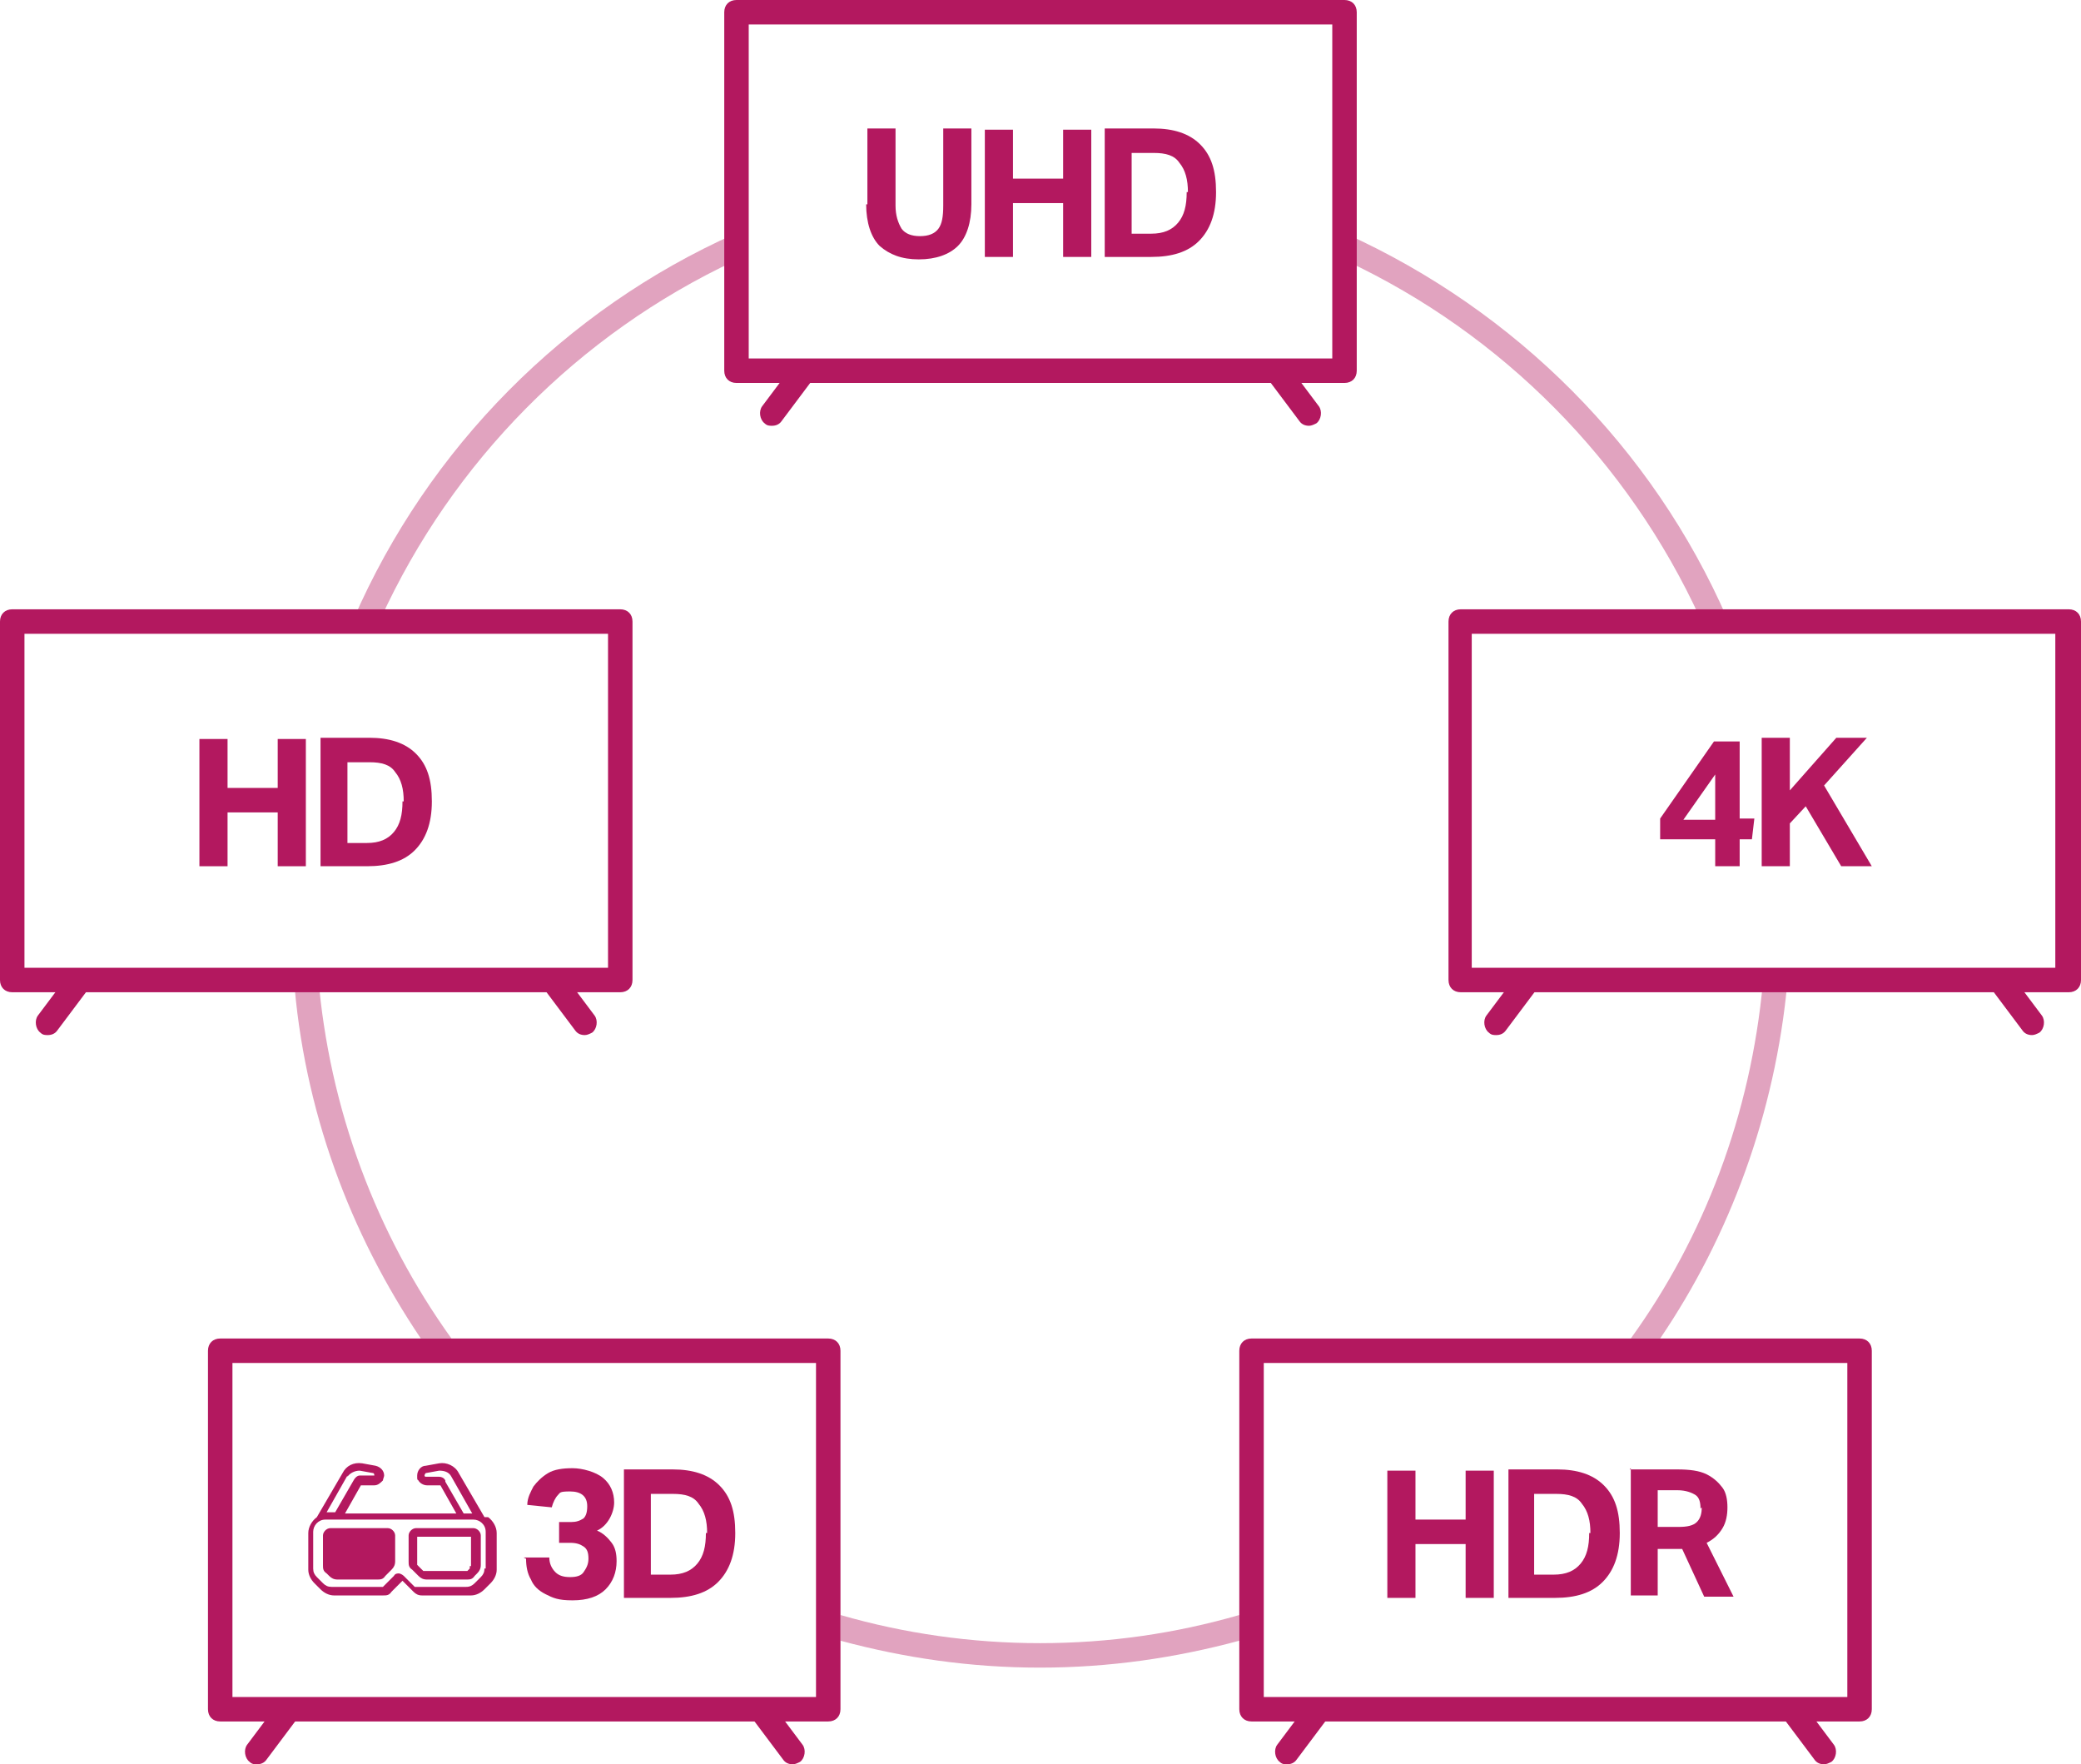 <?xml version="1.0" encoding="UTF-8"?>
<svg xmlns="http://www.w3.org/2000/svg" version="1.1" viewBox="0 0 170.1 144.2">
  <defs>
    <style>
      .cls-1 {
        fill: #b3185f;
      }

      .cls-2 {
        opacity: .4;
      }
    </style>
  </defs>
  <!-- Generator: Adobe Illustrator 28.7.1, SVG Export Plug-In . SVG Version: 1.2.0 Build 142)  -->
  <g>
    <g id="Capa_2">
      <g class="cls-2">
        <path class="cls-1" d="M139,50.6h2.2c-6.1-14-17.3-25.2-31.2-31.5v2.2c12.8,6,23.1,16.4,29,29.3Z"/>
        <g>
          <path class="cls-1" d="M135.7,109.4c5.7-8.4,9.4-18.4,10.4-29.1h-2c-1,10.8-4.8,20.8-10.8,29.1h2.5Z"/>
          <g>
            <path class="cls-1" d="M85,134.3c-5.6,0-11.1-.8-16.3-2.3v2.1c5.2,1.4,10.6,2.2,16.3,2.2s11.1-.8,16.3-2.2v-2.1c-5.2,1.5-10.6,2.3-16.3,2.3Z"/>
            <g>
              <path class="cls-1" d="M24,79.7c.8,11,4.6,21.1,10.4,29.7h2.5c-6.1-8.5-10-18.7-10.9-29.7h-2Z"/>
              <path class="cls-1" d="M28.9,50.6h2.2c5.9-12.9,16.2-23.3,29-29.3v-2.2c-13.9,6.2-25.1,17.5-31.2,31.5Z"/>
            </g>
          </g>
        </g>
      </g>
      <path class="cls-1" d="M169.1,81.1h-49.7c-.6,0-1-.4-1-1v-29.3c0-.6.4-1,1-1h49.7c.6,0,1,.4,1,1v29.3c0,.6-.4,1-1,1ZM120.3,79.1h47.7v-27.3h-47.7v27.3Z"/>
      <path class="cls-1" d="M122.3,84.6c-.2,0-.4,0-.6-.2-.4-.3-.5-1-.2-1.4l2.4-3.2c.3-.4,1-.5,1.4-.2.4.3.5,1,.2,1.4l-2.4,3.2c-.2.3-.5.4-.8.4Z"/>
      <path class="cls-1" d="M166.1,84.6c-.3,0-.6-.1-.8-.4l-2.4-3.2c-.3-.4-.2-1.1.2-1.4.4-.3,1.1-.2,1.4.2l2.4,3.2c.3.4.2,1.1-.2,1.4-.2.1-.4.2-.6.2Z"/>
      <path class="cls-1" d="M140.2,68.6h-4.5v-1.7l4.4-6.3h2.1v6.3h1.2l-.2,1.7h-1v2.2h-2v-2.2ZM140.2,63.3l-2.6,3.7h2.6v-3.7Z"/>
      <path class="cls-1" d="M144,60.3h2.3v4.3l3.8-4.3h2.5l-3.5,3.9,3.9,6.6h-2.5l-2.9-4.9-1.3,1.4v3.5h-2.3v-10.4Z"/>
      <path class="cls-1" d="M50.7,81.1H1c-.6,0-1-.4-1-1v-29.3c0-.6.4-1,1-1h49.7c.6,0,1,.4,1,1v29.3c0,.6-.4,1-1,1ZM2,79.1h47.7v-27.3H2v27.3Z"/>
      <path class="cls-1" d="M3.9,84.6c-.2,0-.4,0-.6-.2-.4-.3-.5-1-.2-1.4l2.4-3.2c.3-.4,1-.5,1.4-.2.4.3.5,1,.2,1.4l-2.4,3.2c-.2.3-.5.4-.8.4Z"/>
      <path class="cls-1" d="M47.8,84.6c-.3,0-.6-.1-.8-.4l-2.4-3.2c-.3-.4-.2-1.1.2-1.4.4-.3,1.1-.2,1.4.2l2.4,3.2c.3.4.2,1.1-.2,1.4-.2.1-.4.2-.6.2Z"/>
      <path class="cls-1" d="M22.7,66.4h-4.1v4.4h-2.3v-10.4h2.3v4h4.1v-4h2.3v10.4h-2.3v-4.4Z"/>
      <path class="cls-1" d="M26.2,60.3h4c1.6,0,2.9.4,3.8,1.3.9.9,1.3,2.1,1.3,3.9s-.5,3.1-1.4,4c-.9.9-2.2,1.3-3.9,1.3h-3.8v-10.4ZM33,65.5c0-1-.2-1.8-.7-2.4-.4-.6-1.1-.8-2.1-.8h-1.8v6.6h1.6c1,0,1.7-.3,2.2-.9.5-.6.7-1.4.7-2.5Z"/>
      <path class="cls-1" d="M109.9,31.3h-49.7c-.6,0-1-.4-1-1V1c0-.6.4-1,1-1h49.7c.6,0,1,.4,1,1v29.3c0,.6-.4,1-1,1ZM61.2,29.3h47.7V2h-47.7v27.3Z"/>
      <path class="cls-1" d="M63.1,34.8c-.2,0-.4,0-.6-.2-.4-.3-.5-1-.2-1.4l2.4-3.2c.3-.4,1-.5,1.4-.2.4.3.5,1,.2,1.4l-2.4,3.2c-.2.3-.5.4-.8.4Z"/>
      <path class="cls-1" d="M107,34.8c-.3,0-.6-.1-.8-.4l-2.4-3.2c-.3-.4-.2-1.1.2-1.4.4-.3,1.1-.2,1.4.2l2.4,3.2c.3.4.2,1.1-.2,1.4-.2.1-.4.2-.6.2Z"/>
      <path class="cls-1" d="M70.9,16.7v-6.2h2.3v6.3c0,.8.2,1.4.5,1.9.3.4.8.6,1.5.6s1.2-.2,1.5-.6c.3-.4.4-1,.4-1.9v-6.3h2.3v6.2c0,1.5-.4,2.7-1.1,3.4-.7.7-1.8,1.1-3.2,1.1s-2.4-.4-3.2-1.1c-.7-.7-1.1-1.9-1.1-3.4Z"/>
      <path class="cls-1" d="M86.9,16.6h-4.1v4.4h-2.3v-10.4h2.3v4h4.1v-4h2.3v10.4h-2.3v-4.4Z"/>
      <path class="cls-1" d="M90.3,10.5h4c1.6,0,2.9.4,3.8,1.3.9.9,1.3,2.1,1.3,3.9s-.5,3.1-1.4,4-2.2,1.3-3.9,1.3h-3.8v-10.4ZM97.1,15.7c0-1-.2-1.8-.7-2.4-.4-.6-1.1-.8-2.1-.8h-1.8v6.6h1.6c1,0,1.7-.3,2.2-.9.5-.6.7-1.4.7-2.5Z"/>
      <path class="cls-1" d="M152,140.7h-49.7c-.6,0-1-.4-1-1v-29.3c0-.6.4-1,1-1h49.7c.6,0,1,.4,1,1v29.3c0,.6-.4,1-1,1ZM103.3,138.7h47.7v-27.3h-47.7v27.3Z"/>
      <path class="cls-1" d="M119.8,126.2h-4.1v4.4h-2.3v-10.4h2.3v4h4.1v-4h2.3v10.4h-2.3v-4.4Z"/>
      <path class="cls-1" d="M123.3,120.1h4c1.6,0,2.9.4,3.8,1.3.9.9,1.3,2.1,1.3,3.9s-.5,3.1-1.4,4-2.2,1.3-3.9,1.3h-3.8v-10.4ZM130,125.3c0-1-.2-1.8-.7-2.4-.4-.6-1.1-.8-2.1-.8h-1.8v6.6h1.6c1,0,1.7-.3,2.2-.9.5-.6.7-1.4.7-2.5Z"/>
      <path class="cls-1" d="M133.2,120.1h3.9c1,0,1.8.1,2.4.4s1,.7,1.3,1.1.4,1,.4,1.6-.1,1.2-.4,1.7c-.3.5-.7.9-1.3,1.2l2.2,4.4h-2.4l-1.8-3.9c0,0-.2,0-.2,0,0,0-.2,0-.2,0h-1.6v3.8h-2.2v-10.4ZM139,123.3c0-.5-.1-.9-.4-1.1-.3-.2-.8-.4-1.5-.4h-1.6v3h1.7c.7,0,1.2-.1,1.5-.4.3-.3.4-.7.4-1.2Z"/>
      <path class="cls-1" d="M105.2,144.2c-.2,0-.4,0-.6-.2-.4-.3-.5-1-.2-1.4l2.4-3.2c.3-.4,1-.5,1.4-.2.4.3.5,1,.2,1.4l-2.4,3.2c-.2.3-.5.4-.8.4Z"/>
      <path class="cls-1" d="M149.1,144.2c-.3,0-.6-.1-.8-.4l-2.4-3.2c-.3-.4-.2-1.1.2-1.4.4-.3,1.1-.2,1.4.2l2.4,3.2c.3.4.2,1.1-.2,1.4-.2.1-.4.2-.6.2Z"/>
      <path class="cls-1" d="M67.8,140.7H18c-.6,0-1-.4-1-1v-29.3c0-.6.4-1,1-1h49.7c.6,0,1,.4,1,1v29.3c0,.6-.4,1-1,1ZM19,138.7h47.7v-27.3H19v27.3Z"/>
      <path class="cls-1" d="M21,144.2c-.2,0-.4,0-.6-.2-.4-.3-.5-1-.2-1.4l2.4-3.2c.3-.4,1-.5,1.4-.2.4.3.5,1,.2,1.4l-2.4,3.2c-.2.3-.5.4-.8.4Z"/>
      <path class="cls-1" d="M64.8,144.2c-.3,0-.6-.1-.8-.4l-2.4-3.2c-.3-.4-.2-1.1.2-1.4.4-.3,1.1-.2,1.4.2l2.4,3.2c.3.4.2,1.1-.2,1.4-.2.1-.4.2-.6.2Z"/>
      <path class="cls-1" d="M42.8,127.3h2.1c0,.5.2.9.5,1.2.3.3.7.4,1.2.4s.9-.1,1.1-.4.4-.6.4-1.1-.1-.8-.4-1c-.3-.2-.6-.3-1.1-.3h-.9v-1.7h1c.4,0,.7-.1,1-.3.2-.2.3-.5.3-1,0-.8-.5-1.2-1.4-1.2s-.8.1-1,.3c-.2.2-.4.6-.5,1l-2-.2c0-.6.3-1.1.5-1.5.3-.4.7-.8,1.2-1.1.5-.3,1.2-.4,2-.4s1.9.3,2.5.8c.6.5.9,1.2.9,2s-.5,1.9-1.4,2.3c.5.2.9.6,1.2,1,.3.4.4.9.4,1.5,0,.9-.3,1.7-.9,2.3-.6.6-1.5.9-2.7.9s-1.6-.2-2.2-.5c-.6-.3-1-.7-1.2-1.2-.3-.5-.4-1.1-.4-1.7Z"/>
      <path class="cls-1" d="M51,120.1h4c1.6,0,2.9.4,3.8,1.3.9.9,1.3,2.1,1.3,3.9s-.5,3.1-1.4,4c-.9.9-2.2,1.3-3.9,1.3h-3.8v-10.4ZM57.8,125.3c0-1-.2-1.8-.7-2.4-.4-.6-1.1-.8-2.1-.8h-1.8v6.6h1.6c1,0,1.7-.3,2.2-.9.5-.6.7-1.4.7-2.5Z"/>
      <path class="cls-1" d="M39.6,124l-2.1-3.6c-.3-.6-1-.9-1.6-.8l-1.1.2c-.4,0-.7.4-.7.8s0,.3.1.4c.1.2.4.4.7.4h1.1s1.3,2.3,1.3,2.3h-9.1s1.3-2.3,1.3-2.3h1.1c.3,0,.5-.2.7-.4,0-.1.1-.3.1-.4,0-.4-.3-.7-.7-.8l-1.1-.2c-.7-.1-1.3.2-1.6.8l-2.1,3.6c-.4.3-.7.8-.7,1.3v3c0,.4.2.8.5,1.1l.5.5c.3.3.7.5,1.1.5h4c.3,0,.5,0,.7-.3l.9-.9.9.9c.2.2.4.3.7.3h4c.4,0,.8-.2,1.1-.5l.5-.5c.3-.3.5-.7.5-1.1v-3c0-.5-.3-1-.7-1.3h0ZM36.4,121c-.1-.2-.3-.3-.5-.3h-1.1c0,0-.1,0-.1-.1,0,0,0,0,0,0,0,0,0-.1.1-.2l1.1-.2c.4,0,.8.1,1,.5l1.7,3s0,0,0,0h-.7l-1.5-2.6h0ZM28.4,120.7c.2-.3.6-.5,1-.5l1.1.2c0,0,.1,0,.1.2s0,0,0,0c0,0,0,0-.1,0h-1.1c-.2,0-.4.2-.5.4l-1.5,2.6h-.7s0,0,0,0l1.7-3h0ZM39.6,128.2c0,.3-.1.5-.3.7l-.5.5c-.2.2-.4.3-.7.3h-4c0,0-.2,0-.2,0l-.9-.9c-.1-.1-.3-.2-.4-.2s-.3,0-.4.2l-.9.9c0,0-.1,0-.2,0h-4c-.3,0-.5-.1-.7-.3l-.5-.5c-.2-.2-.3-.4-.3-.7v-3c0-.5.4-1,1-1h12.1c.5,0,1,.4,1,1v3Z"/>
      <path class="cls-1" d="M31.4,124.9h-4.4c-.3,0-.6.3-.6.6v2.4c0,.3,0,.5.3.7l.2.2c.2.2.4.3.7.3h3.2c.3,0,.5,0,.7-.3l.5-.5c.2-.2.3-.4.3-.7v-2.1c0-.3-.3-.6-.6-.6h0Z"/>
      <path class="cls-1" d="M38.4,124.9h-4.4c-.3,0-.6.3-.6.6v2.1c0,.3,0,.5.3.7l.5.5c.2.2.4.3.7.3h3.2c.3,0,.5,0,.7-.3l.2-.2c.2-.2.3-.4.3-.7v-2.4c0-.3-.3-.6-.6-.6h0ZM38.4,128c0,0,0,.2,0,.2l-.2.2c0,0-.1,0-.2,0h-3.2c0,0-.2,0-.2,0l-.5-.5c0,0,0-.1,0-.2v-2.1h4.4v2.4h0Z"/>
    </g>
  </g>
</svg>